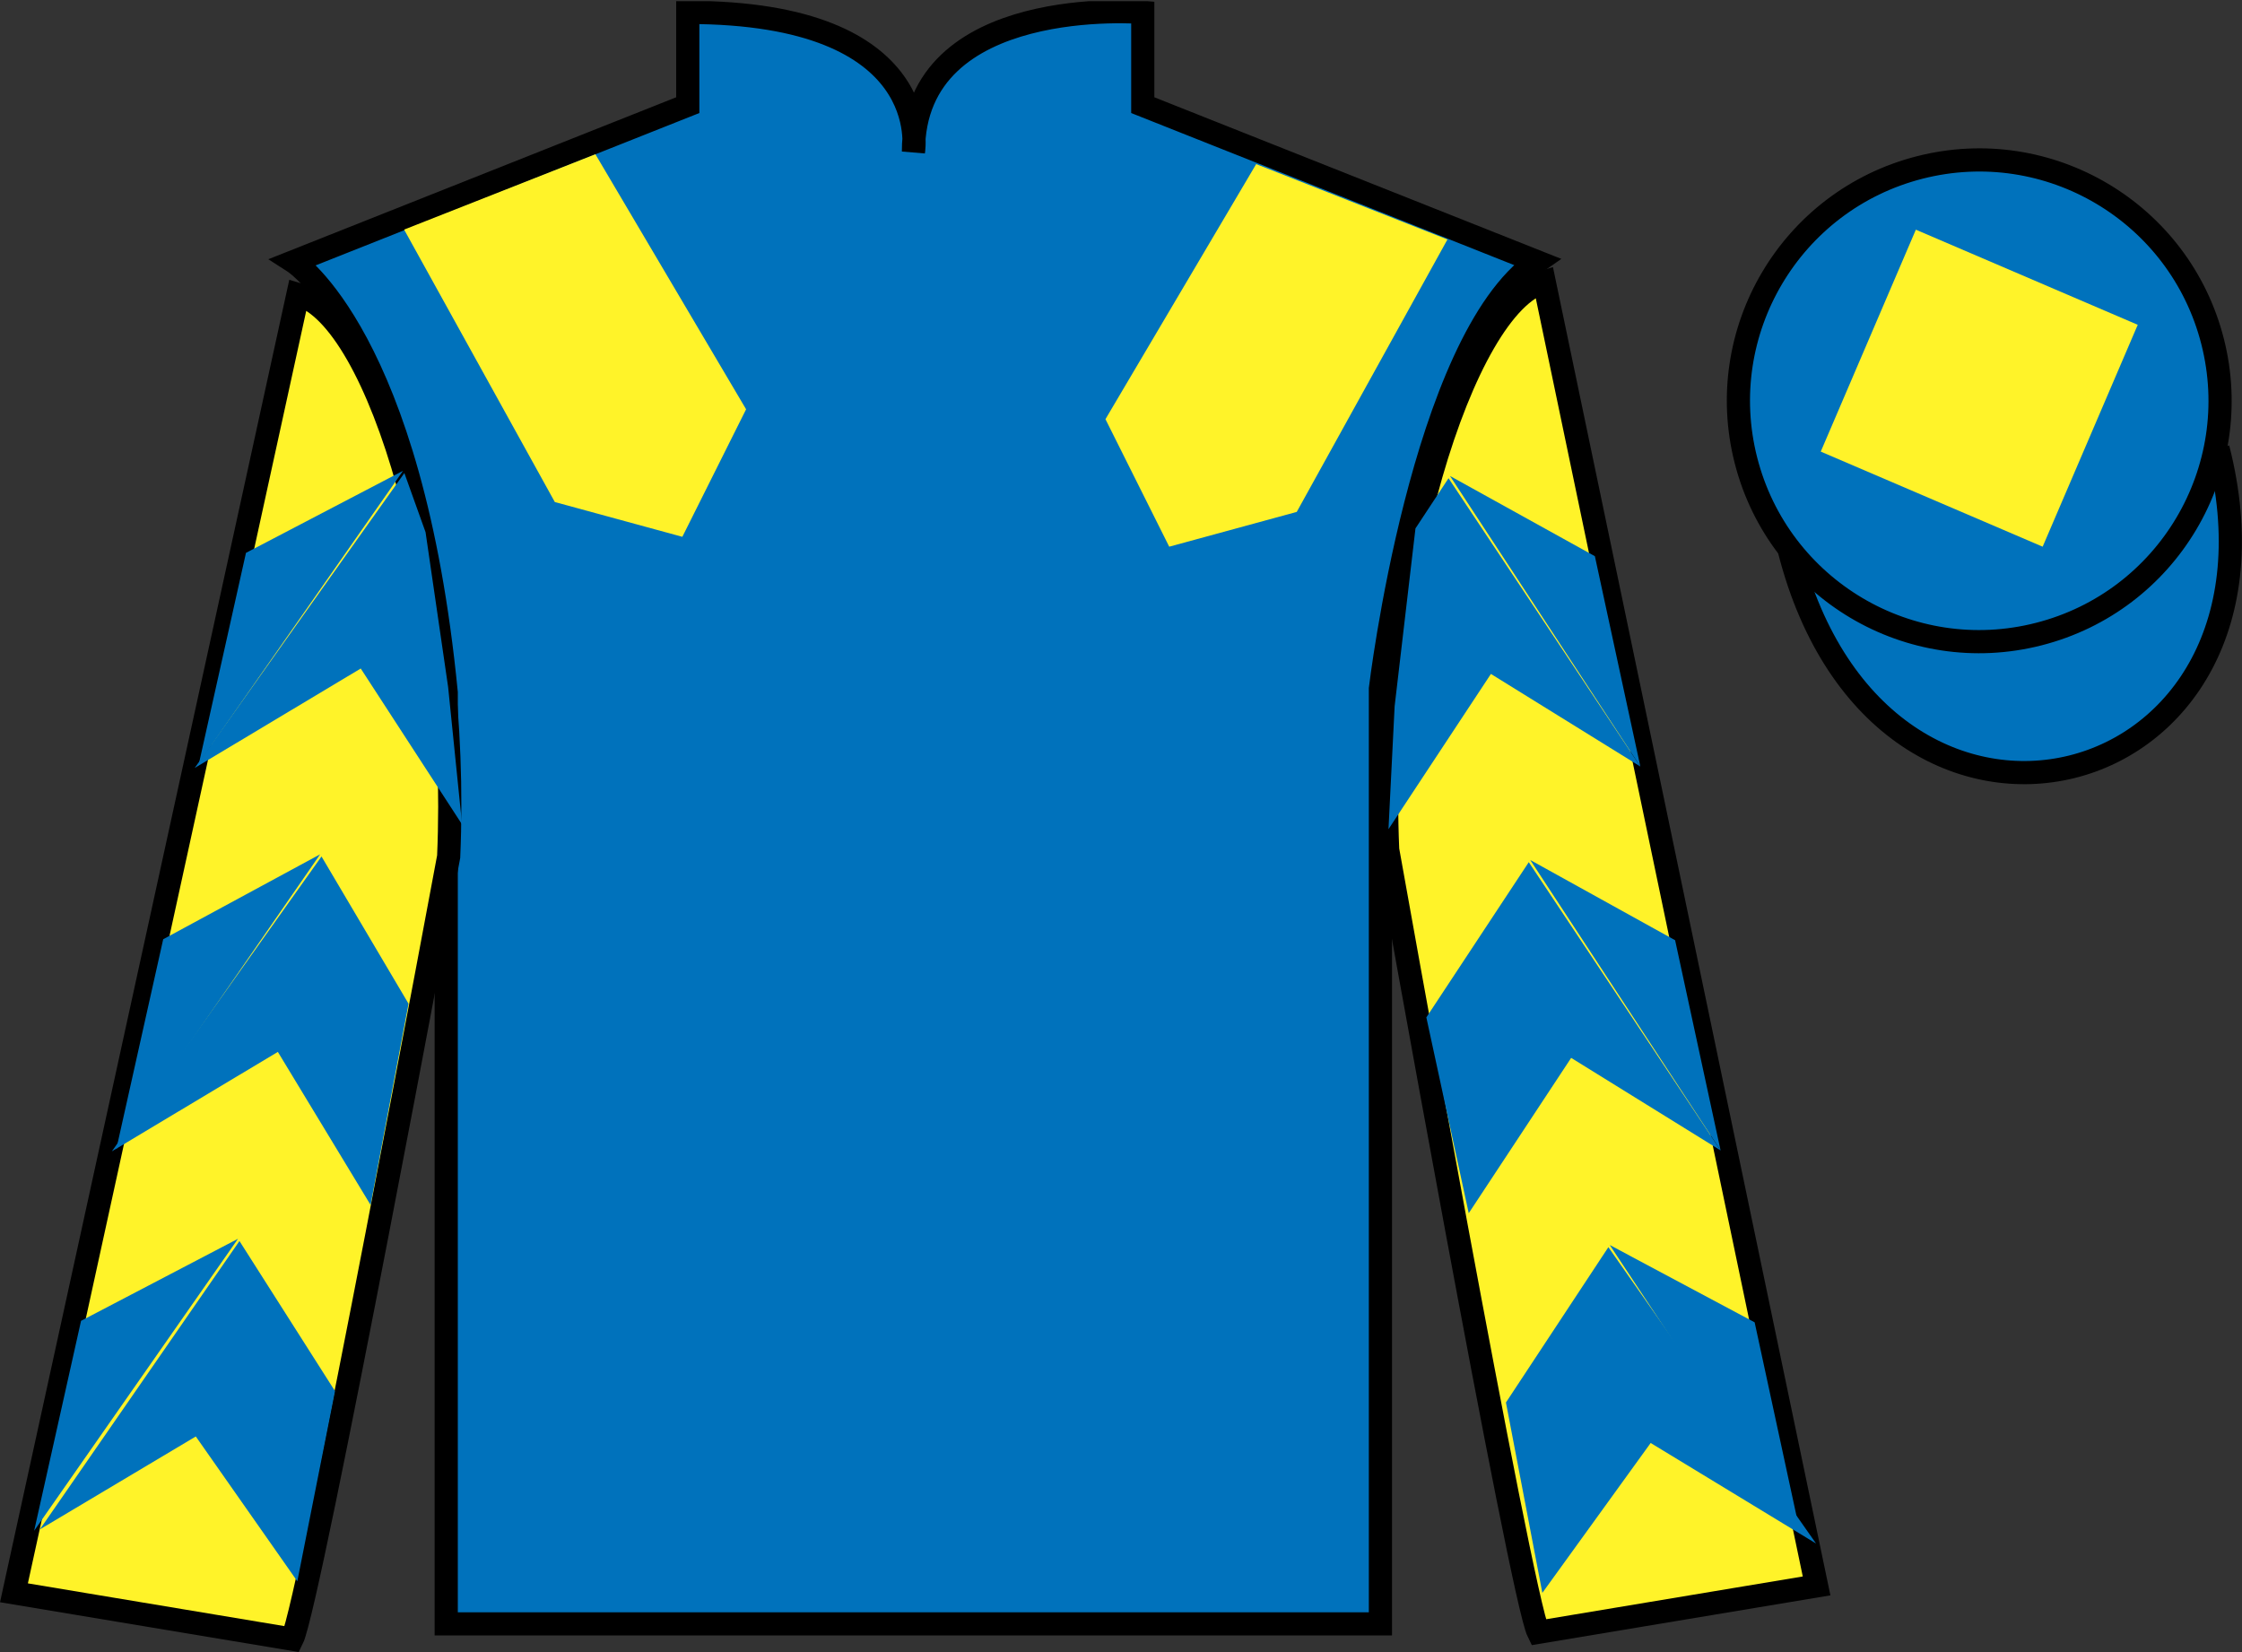 <?xml version="1.0" encoding="UTF-8"?>
<svg xmlns="http://www.w3.org/2000/svg" xmlns:xlink="http://www.w3.org/1999/xlink" width="96.7pt" height="71.25pt" viewBox="0 0 96.7 71.25" version="1.1">
<rect x="0" y="0" width="96.7" height="71.25" fill="#333333" stroke="none"/>
<defs>
<clipPath id="clip1">
  <path d="M 0 71.25 L 96.695 71.25 L 96.695 0.051 L 0 0.051 L 0 71.25 Z M 0 71.25 "/>
</clipPath>
</defs>
<g id="surface0">
<g clip-path="url(#clip1)" clip-rule="nonzero">
<path style=" stroke:none;fill-rule:nonzero;fill:rgb(0%,44.581%,73.635%);fill-opacity:1;" d="M 12.664 11.285 C 12.664 11.285 17.746 14.535 19.246 29.871 C 19.246 29.871 19.246 44.871 19.246 70.035 L 59.539 70.035 L 59.539 29.703 C 59.539 29.703 61.332 14.703 66.289 11.285 L 49.289 4.535 L 49.289 0.535 C 49.289 0.535 39.398 -0.297 39.398 6.535 C 39.398 6.535 40.414 0.535 29.664 0.535 L 29.664 4.535 L 12.664 11.285 "/>
<path style="fill:none;stroke-width:10;stroke-linecap:butt;stroke-linejoin:miter;stroke:rgb(0%,0%,0%);stroke-opacity:1;stroke-miterlimit:4;" d="M 126.641 599.648 C 126.641 599.648 177.461 567.148 192.461 413.789 C 192.461 413.789 192.461 263.789 192.461 12.148 L 595.391 12.148 L 595.391 415.469 C 595.391 415.469 613.32 565.469 662.891 599.648 L 492.891 667.148 L 492.891 707.148 C 492.891 707.148 393.984 715.469 393.984 647.148 C 393.984 647.148 404.141 707.148 296.641 707.148 L 296.641 667.148 L 126.641 599.648 Z M 126.641 599.648 " transform="matrix(0.1,0,0,-0.1,0,71.25)"/>
<path style=" stroke:none;fill-rule:nonzero;fill:rgb(100%,95.143%,16.359%);fill-opacity:1;" d="M 12.602 70.695 C 13.352 69.195 19.352 36.945 19.352 36.945 C 19.852 25.445 16.352 13.695 12.852 12.695 L 0.602 68.695 L 12.602 70.695 "/>
<path style="fill:none;stroke-width:10;stroke-linecap:butt;stroke-linejoin:miter;stroke:rgb(0%,0%,0%);stroke-opacity:1;stroke-miterlimit:4;" d="M 126.016 5.547 C 133.516 20.547 193.516 343.047 193.516 343.047 C 198.516 458.047 163.516 575.547 128.516 585.547 L 6.016 25.547 L 126.016 5.547 Z M 126.016 5.547 " transform="matrix(0.1,0,0,-0.1,0,71.25)"/>
<path style=" stroke:none;fill-rule:nonzero;fill:rgb(100%,95.143%,16.359%);fill-opacity:1;" d="M 78.352 68.398 L 66.602 12.148 C 63.102 13.148 59.352 25.148 59.852 36.648 C 59.852 36.648 65.602 68.898 66.352 70.398 L 78.352 68.398 "/>
<path style="fill:none;stroke-width:10;stroke-linecap:butt;stroke-linejoin:miter;stroke:rgb(0%,0%,0%);stroke-opacity:1;stroke-miterlimit:4;" d="M 783.516 28.516 L 666.016 591.016 C 631.016 581.016 593.516 461.016 598.516 346.016 C 598.516 346.016 656.016 23.516 663.516 8.516 L 783.516 28.516 Z M 783.516 28.516 " transform="matrix(0.1,0,0,-0.1,0,71.25)"/>
<path style="fill-rule:nonzero;fill:rgb(0%,44.581%,73.635%);fill-opacity:1;stroke-width:10;stroke-linecap:butt;stroke-linejoin:miter;stroke:rgb(0%,0%,0%);stroke-opacity:1;stroke-miterlimit:4;" d="M 771.758 475.195 C 811.484 319.531 995.391 367.148 956.641 519.141 " transform="matrix(0.1,0,0,-0.1,0,71.25)"/>
<path style=" stroke:none;fill-rule:nonzero;fill:rgb(99.094%,72.934%,33.724%);fill-opacity:1;" d="M 85.797 18.977 C 86.734 18.738 87.297 17.789 87.059 16.855 C 86.82 15.922 85.871 15.355 84.934 15.594 C 84 15.832 83.438 16.785 83.676 17.719 C 83.914 18.652 84.863 19.219 85.797 18.977 "/>
<path style="fill:none;stroke-width:10;stroke-linecap:butt;stroke-linejoin:miter;stroke:rgb(0%,0%,0%);stroke-opacity:1;stroke-miterlimit:4;" d="M 857.969 522.734 C 867.344 525.117 872.969 534.609 870.586 543.945 C 868.203 553.281 858.711 558.945 849.336 556.562 C 840 554.18 834.375 544.648 836.758 535.312 C 839.141 525.977 848.633 520.312 857.969 522.734 Z M 857.969 522.734 " transform="matrix(0.1,0,0,-0.1,0,71.25)"/>
<path style=" stroke:none;fill-rule:nonzero;fill:rgb(0%,44.581%,73.635%);fill-opacity:1;" d="M 87.934 27.348 C 93.492 25.93 96.848 20.277 95.43 14.719 C 94.012 9.16 88.355 5.805 82.801 7.223 C 77.242 8.641 73.887 14.297 75.305 19.855 C 76.723 25.41 82.379 28.77 87.934 27.348 "/>
<path style="fill:none;stroke-width:10;stroke-linecap:butt;stroke-linejoin:miter;stroke:rgb(0%,0%,0%);stroke-opacity:1;stroke-miterlimit:4;" d="M 879.336 439.023 C 934.922 453.203 968.477 509.727 954.297 565.312 C 940.117 620.898 883.555 654.453 828.008 640.273 C 772.422 626.094 738.867 569.531 753.047 513.945 C 767.227 458.398 823.789 424.805 879.336 439.023 Z M 879.336 439.023 " transform="matrix(0.1,0,0,-0.1,0,71.25)"/>
<path style=" stroke:none;fill-rule:nonzero;fill:rgb(100%,95.143%,16.359%);fill-opacity:1;" d="M 17.43 9.902 L 23.93 21.652 L 29.43 23.152 L 32.18 17.652 L 25.68 6.652 L 17.43 9.902 "/>
<path style=" stroke:none;fill-rule:nonzero;fill:rgb(100%,95.143%,16.359%);fill-opacity:1;" d="M 62.43 10.328 L 55.93 22.078 L 50.43 23.578 L 47.68 18.078 L 54.18 7.078 L 62.43 10.328 "/>
<path style=" stroke:none;fill-rule:nonzero;fill:rgb(100%,95.143%,16.359%);fill-opacity:1;" d="M 88.102 23.578 L 92.203 14.008 L 82.633 9.906 L 78.531 19.477 L 88.102 23.578 "/>
<path style=" stroke:none;fill-rule:nonzero;fill:rgb(0%,44.581%,73.635%);fill-opacity:1;" d="M 8.398 33.121 L 15.559 28.832 L 19.93 35.559 L 19.328 29.629 L 18.355 22.953 L 17.441 20.402 "/>
<path style=" stroke:none;fill-rule:nonzero;fill:rgb(0%,44.581%,73.635%);fill-opacity:1;" d="M 17.383 20.305 L 10.609 23.844 L 8.586 32.902 "/>
<path style=" stroke:none;fill-rule:nonzero;fill:rgb(0%,44.581%,73.635%);fill-opacity:1;" d="M 1.285 66.242 L 8.445 61.953 "/>
<path style=" stroke:none;fill-rule:nonzero;fill:rgb(0%,44.581%,73.635%);fill-opacity:1;" d="M 14.699 60.246 L 10.328 53.523 "/>
<path style=" stroke:none;fill-rule:nonzero;fill:rgb(0%,44.581%,73.635%);fill-opacity:1;" d="M 10.266 53.426 L 3.496 56.965 "/>
<path style=" stroke:none;fill-rule:nonzero;fill:rgb(0%,44.581%,73.635%);fill-opacity:1;" d="M 1.719 65.961 L 8.445 61.953 L 12.824 68.199 L 14.449 59.996 L 10.328 53.523 "/>
<path style=" stroke:none;fill-rule:nonzero;fill:rgb(0%,44.581%,73.635%);fill-opacity:1;" d="M 10.266 53.426 L 3.496 56.965 L 1.473 66.02 "/>
<path style=" stroke:none;fill-rule:nonzero;fill:rgb(0%,44.581%,73.635%);fill-opacity:1;" d="M 4.824 49.656 L 11.984 45.367 L 15.984 51.969 L 17.621 43.289 L 13.867 36.938 "/>
<path style=" stroke:none;fill-rule:nonzero;fill:rgb(0%,44.581%,73.635%);fill-opacity:1;" d="M 13.809 36.844 L 7.039 40.508 L 5.016 49.562 "/>
<path style=" stroke:none;fill-rule:nonzero;fill:rgb(0%,44.581%,73.635%);fill-opacity:1;" d="M 70.75 33.059 L 64.305 29.066 L 59.887 35.762 L 60.152 30.461 L 61.051 22.789 L 62.477 20.625 "/>
<path style=" stroke:none;fill-rule:nonzero;fill:rgb(0%,44.581%,73.635%);fill-opacity:1;" d="M 62.539 20.527 L 68.789 23.988 L 70.75 33.059 "/>
<path style=" stroke:none;fill-rule:nonzero;fill:rgb(0%,44.581%,73.635%);fill-opacity:1;" d="M 78.328 66.57 L 71.195 62.234 "/>
<path style=" stroke:none;fill-rule:nonzero;fill:rgb(0%,44.581%,73.635%);fill-opacity:1;" d="M 64.953 60.488 L 69.371 53.789 "/>
<path style=" stroke:none;fill-rule:nonzero;fill:rgb(0%,44.581%,73.635%);fill-opacity:1;" d="M 78.328 66.57 L 71.195 62.234 L 66.523 68.699 L 64.953 60.488 L 69.371 53.789 "/>
<path style=" stroke:none;fill-rule:nonzero;fill:rgb(0%,44.581%,73.635%);fill-opacity:1;" d="M 69.43 53.695 L 75.68 57.031 L 77.641 66.102 "/>
<path style=" stroke:none;fill-rule:nonzero;fill:rgb(0%,44.581%,73.635%);fill-opacity:1;" d="M 74.211 49.617 L 67.766 45.625 L 63.348 52.324 L 61.52 43.879 L 65.938 37.184 "/>
<path style=" stroke:none;fill-rule:nonzero;fill:rgb(0%,44.581%,73.635%);fill-opacity:1;" d="M 66 37.09 L 72.25 40.551 L 74.211 49.617 "/>
</g>
</g>
</svg>

